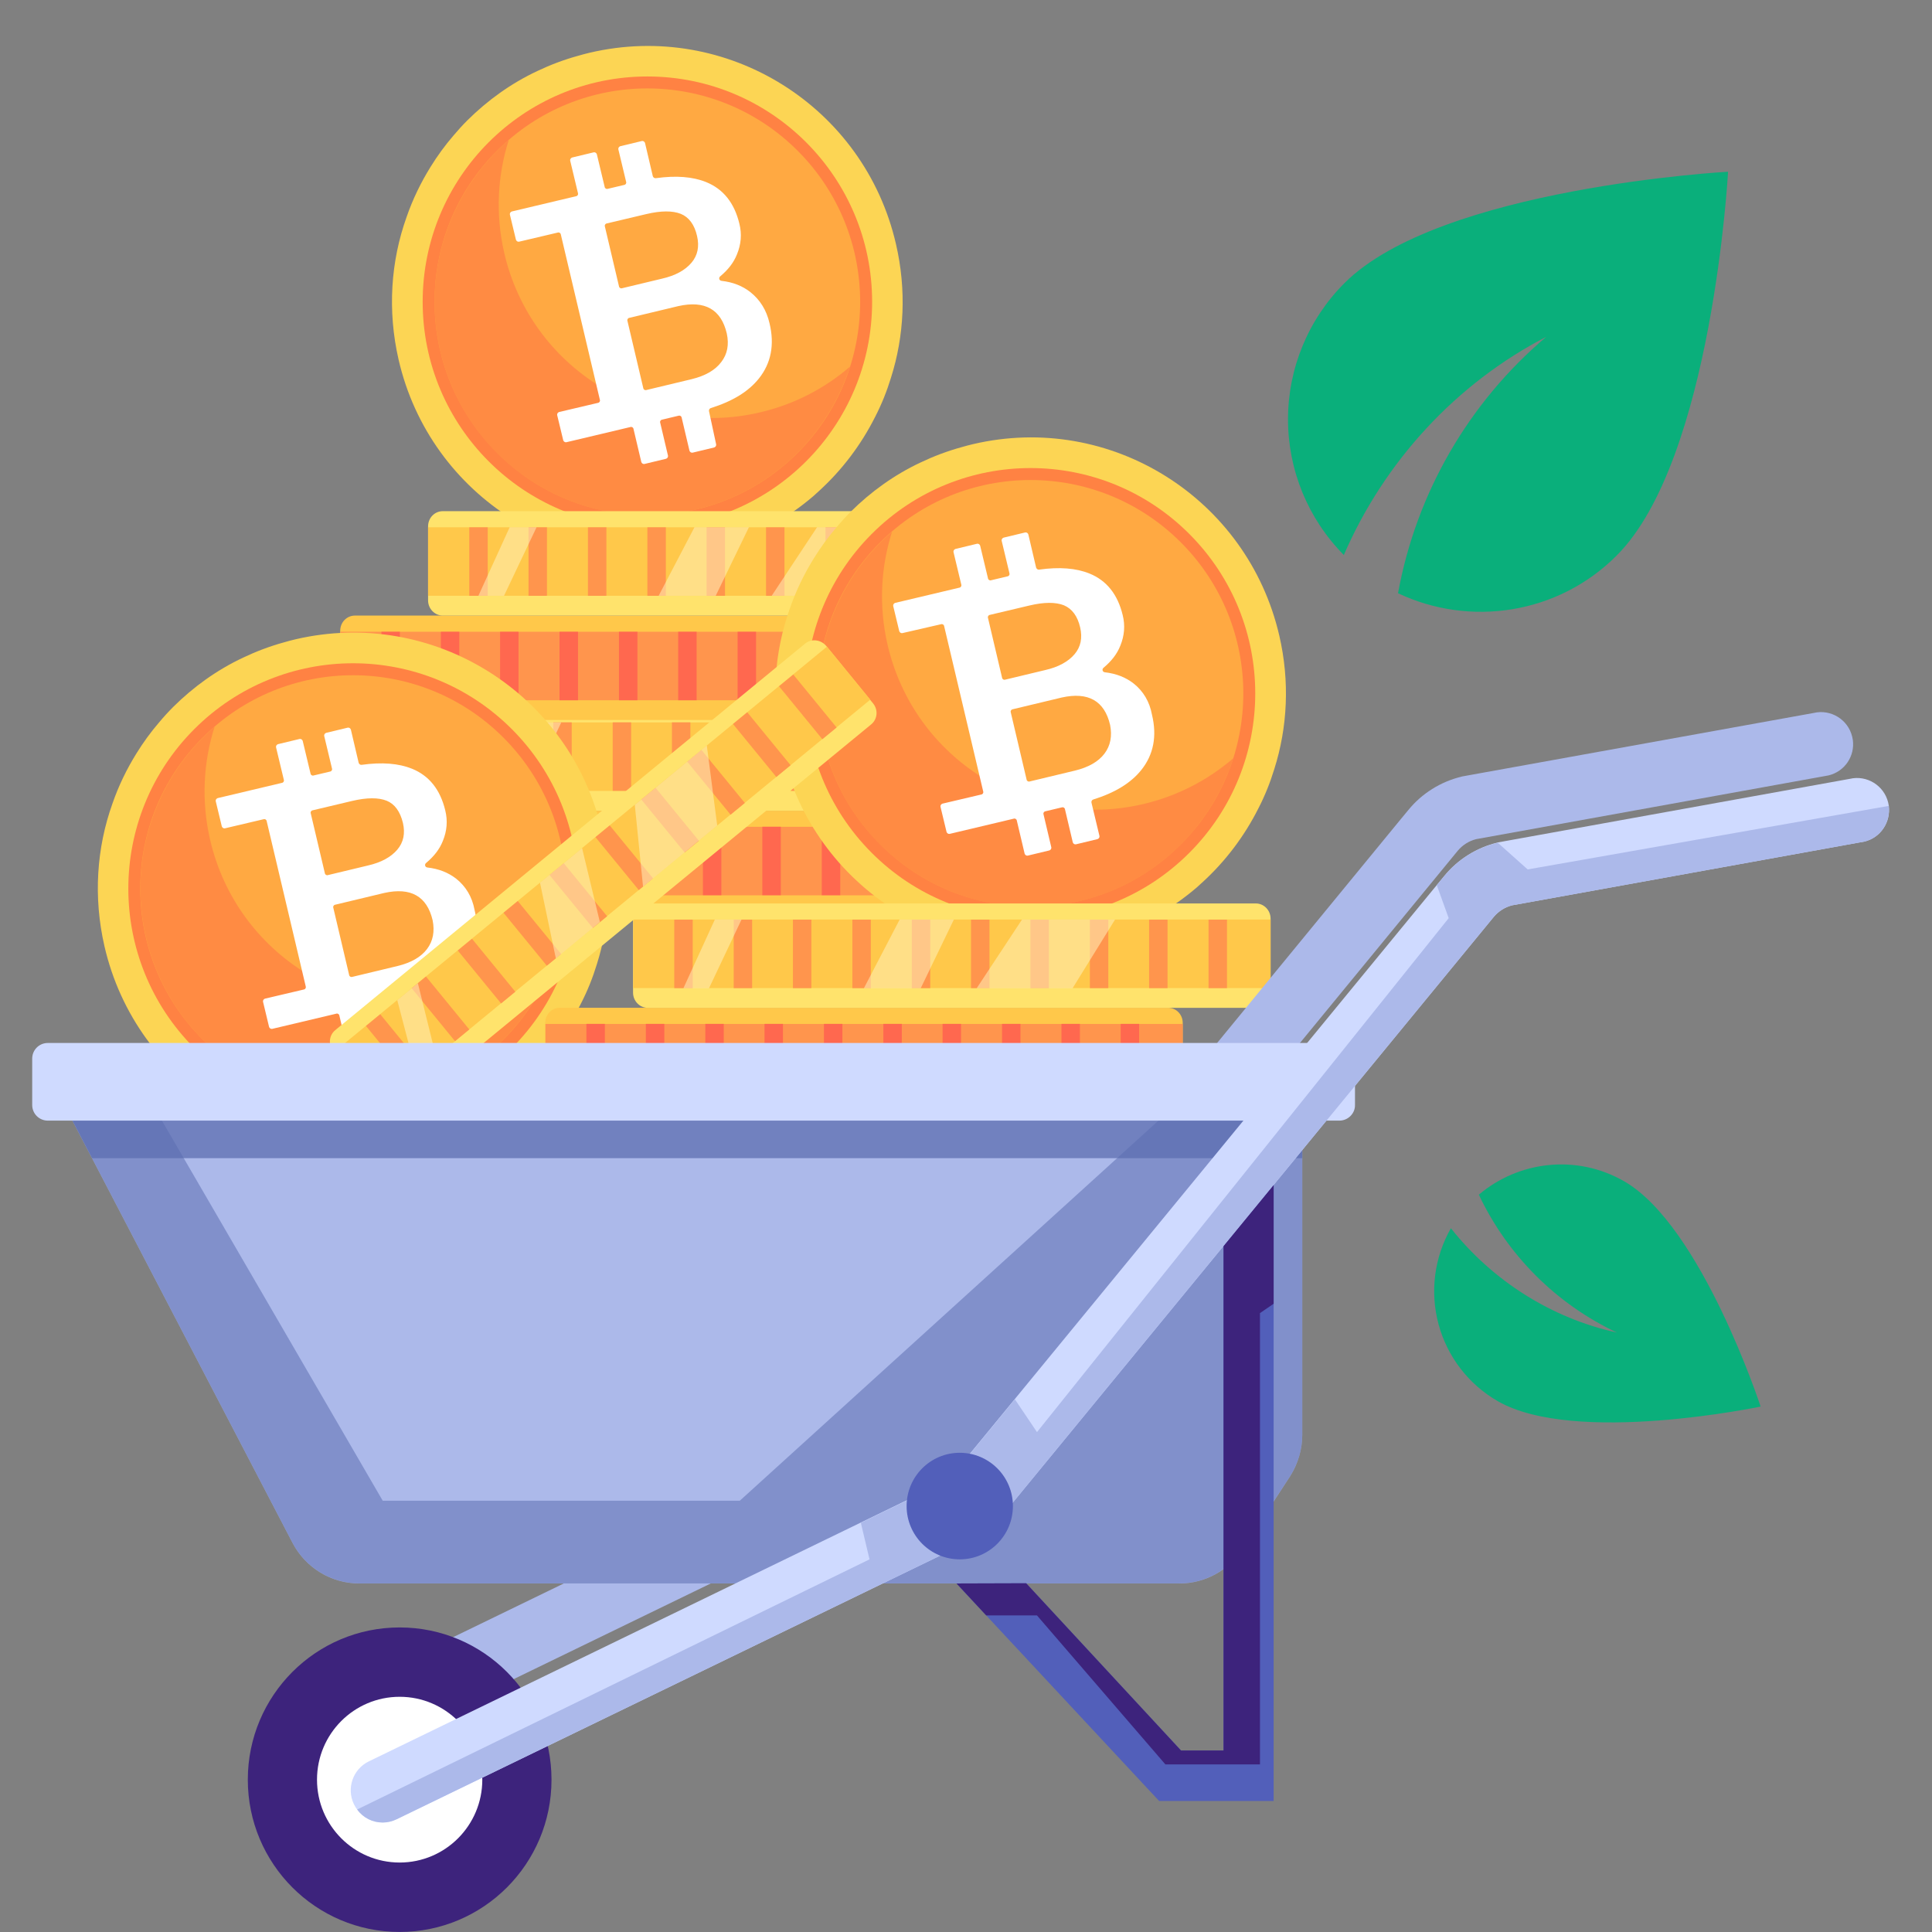 <svg width="180" height="180" viewBox="0 0 180 180" fill="none" xmlns="http://www.w3.org/2000/svg">
<rect x="0" y="0" width="180" height="180" fill="#808080" stroke="none"/>
<g id="Frame 136">
<g id="Group">
<g id="Group_2">
<path id="Vector" d="M83.477 22.745C84.467 27.02 84.245 31.296 83.012 35.187C82.628 36.443 82.143 37.659 81.537 38.834C80.223 41.449 78.445 43.799 76.282 45.765C75.939 46.089 75.595 46.393 75.231 46.677C74.1 47.589 72.887 48.399 71.594 49.088C70.179 49.858 68.663 50.507 67.066 50.973C66.602 51.115 66.137 51.236 65.672 51.358C52.879 54.337 40.086 46.332 37.135 33.505C36.084 28.925 36.408 24.325 37.883 20.212C38.449 18.57 39.217 16.989 40.126 15.53C40.753 14.517 41.46 13.545 42.228 12.653C42.653 12.146 43.077 11.68 43.542 11.214C45.421 9.35 47.604 7.769 50.07 6.614C51.262 6.047 52.535 5.56 53.869 5.196C54.233 5.094 54.577 4.993 54.94 4.912C67.733 1.913 80.526 9.897 83.477 22.745Z" fill="#FCD554"/>
<path id="Vector_2" d="M60.316 49.113C71.88 49.113 81.254 39.713 81.254 28.119C81.254 16.524 71.88 7.125 60.316 7.125C48.753 7.125 39.379 16.524 39.379 28.119C39.379 39.713 48.753 49.113 60.316 49.113Z" fill="#FF8243"/>
<path id="Vector_3" d="M74.331 42.174C82.074 34.411 82.074 21.824 74.331 14.06C66.588 6.297 54.035 6.297 46.293 14.06C38.55 21.824 38.55 34.411 46.293 42.174C54.035 49.937 66.588 49.937 74.331 42.174Z" fill="#FFA942"/>
<g id="Group_3" opacity="0.75">
<path id="Vector_4" d="M79.193 34.154C77.131 40.599 71.836 45.847 64.783 47.488C54.112 49.961 43.461 43.314 40.996 32.614C39.278 25.157 41.986 17.7 47.402 13.039C46.352 16.342 46.149 19.949 46.978 23.556C49.444 34.256 60.094 40.903 70.765 38.43C73.999 37.68 76.849 36.181 79.193 34.154Z" fill="#FF8243"/>
</g>
<path id="Vector_5" d="M69.916 27.22C69.168 26.632 68.279 26.288 67.228 26.166C67.006 26.146 66.925 25.883 67.107 25.741C67.834 25.133 68.36 24.464 68.663 23.694C69.047 22.762 69.128 21.809 68.885 20.837C68.421 18.911 67.39 17.614 65.793 16.966C64.54 16.459 62.984 16.338 61.105 16.601C60.983 16.622 60.862 16.54 60.822 16.419L60.094 13.318C60.053 13.197 59.932 13.116 59.811 13.136L57.79 13.622C57.669 13.663 57.588 13.784 57.608 13.906L58.336 16.946C58.376 17.067 58.295 17.209 58.154 17.229L56.618 17.594C56.497 17.635 56.355 17.554 56.335 17.412L55.607 14.372C55.567 14.251 55.446 14.169 55.324 14.19L53.303 14.676C53.182 14.717 53.101 14.838 53.121 14.96L53.849 18C53.889 18.121 53.809 18.263 53.667 18.283L47.685 19.702C47.564 19.742 47.483 19.864 47.503 19.985L48.069 22.336C48.109 22.458 48.231 22.539 48.352 22.519L51.969 21.667C52.091 21.627 52.232 21.708 52.252 21.85L55.89 37.251C55.931 37.373 55.85 37.515 55.708 37.535L52.091 38.386C51.969 38.426 51.889 38.548 51.909 38.67L52.475 41.02C52.515 41.142 52.636 41.223 52.758 41.203L58.74 39.784C58.861 39.744 59.003 39.825 59.023 39.967L59.75 43.047C59.791 43.169 59.912 43.249 60.033 43.229L62.054 42.743C62.176 42.702 62.256 42.581 62.236 42.459L61.509 39.379C61.468 39.257 61.549 39.115 61.691 39.095L63.227 38.73C63.348 38.69 63.489 38.771 63.51 38.913L64.237 41.993C64.277 42.115 64.399 42.196 64.52 42.175L66.541 41.689C66.662 41.649 66.743 41.527 66.723 41.405L66.056 38.305C66.036 38.183 66.096 38.062 66.218 38.021C68.239 37.393 69.734 36.481 70.704 35.265C71.836 33.847 72.18 32.124 71.695 30.118C71.412 28.882 70.805 27.929 69.916 27.22ZM64.944 21.992C65.167 22.964 65.005 23.795 64.419 24.484C63.833 25.173 62.923 25.68 61.67 25.964L57.952 26.855C57.83 26.896 57.689 26.815 57.669 26.673L56.355 21.1C56.315 20.978 56.395 20.837 56.537 20.816L60.215 19.945C61.59 19.621 62.661 19.621 63.429 19.925C64.176 20.229 64.702 20.918 64.944 21.992ZM67.188 33.745C66.622 34.495 65.692 35.022 64.439 35.326L60.215 36.339C60.094 36.38 59.953 36.299 59.932 36.157L58.457 29.895C58.416 29.773 58.497 29.631 58.639 29.611L63.206 28.517C65.672 27.97 67.188 28.821 67.713 31.07C67.936 32.104 67.774 32.995 67.188 33.745Z" fill="white"/>
</g>
<g id="Group_4">
<path id="Vector_6" d="M93.399 76.95V83.84C93.399 84.63 92.793 85.258 92.025 85.258H35.376C34.629 85.258 34.002 84.63 34.002 83.84V76.95C34.002 76.159 34.608 75.531 35.376 75.531H92.025C92.773 75.531 93.399 76.159 93.399 76.95Z" fill="#FFC84A"/>
<g id="Group_5" opacity="0.8">
<path id="Vector_7" d="M93.379 77.031H34.002V83.415H93.379V77.031Z" fill="#FF884D"/>
</g>
<g id="Group_6" opacity="0.8">
<g id="Group_7">
<path id="Vector_8" d="M39.56 77.023H37.842V83.407H39.56V77.023Z" fill="#FF5C50"/>
</g>
<g id="Group_8">
<path id="Vector_9" d="M45.077 77.023H43.359V83.407H45.077V77.023Z" fill="#FF5C50"/>
</g>
<g id="Group_9">
<path id="Vector_10" d="M50.616 77.023H48.898V83.407H50.616V77.023Z" fill="#FF5C50"/>
</g>
<g id="Group_10">
<path id="Vector_11" d="M56.153 77.023H54.435V83.407H56.153V77.023Z" fill="#FF5C50"/>
</g>
<g id="Group_11">
<path id="Vector_12" d="M61.671 77.023H59.953V83.407H61.671V77.023Z" fill="#FF5C50"/>
</g>
<g id="Group_12">
<path id="Vector_13" d="M67.208 77.023H65.49V83.407H67.208V77.023Z" fill="#FF5C50"/>
</g>
<g id="Group_13">
<path id="Vector_14" d="M72.743 77.023H71.025V83.407H72.743V77.023Z" fill="#FF5C50"/>
</g>
<g id="Group_14">
<path id="Vector_15" d="M78.282 77.023H76.564V83.407H78.282V77.023Z" fill="#FF5C50"/>
</g>
<g id="Group_15">
<path id="Vector_16" d="M83.8 77.023H82.082V83.407H83.8V77.023Z" fill="#FF5C50"/>
</g>
<g id="Group_16">
<path id="Vector_17" d="M89.337 77.023H87.619V83.407H89.337V77.023Z" fill="#FF5C50"/>
</g>
</g>
</g>
<g id="Group_17">
<path id="Vector_18" d="M101.565 67.223V74.113C101.565 74.904 100.958 75.532 100.19 75.532H43.562C42.814 75.532 42.188 74.904 42.188 74.113V67.223C42.188 66.433 42.794 65.805 43.562 65.805H100.211C100.958 65.805 101.565 66.433 101.565 67.223Z" fill="#FFE36C"/>
<path id="Vector_19" d="M101.565 67.305H42.188V73.688H101.565V67.305Z" fill="#FFC84A"/>
<g id="Group_18" opacity="0.8">
<g id="Group_19">
<path id="Vector_20" d="M47.726 67.297H46.008V73.68H47.726V67.297Z" fill="#FF884D"/>
</g>
<g id="Group_20">
<path id="Vector_21" d="M53.265 67.297H51.547V73.68H53.265V67.297Z" fill="#FF884D"/>
</g>
<g id="Group_21">
<path id="Vector_22" d="M58.802 67.297H57.084V73.68H58.802V67.297Z" fill="#FF884D"/>
</g>
<g id="Group_22">
<path id="Vector_23" d="M64.319 67.297H62.602V73.68H64.319V67.297Z" fill="#FF884D"/>
</g>
<g id="Group_23">
<path id="Vector_24" d="M69.856 67.297H68.139V73.68H69.856V67.297Z" fill="#FF884D"/>
</g>
<g id="Group_24">
<path id="Vector_25" d="M75.392 67.297H73.674V73.68H75.392V67.297Z" fill="#FF884D"/>
</g>
<g id="Group_25">
<path id="Vector_26" d="M80.931 67.297H79.213V73.68H80.931V67.297Z" fill="#FF884D"/>
</g>
<g id="Group_26">
<path id="Vector_27" d="M86.448 67.297H84.731V73.68H86.448V67.297Z" fill="#FF884D"/>
</g>
<g id="Group_27">
<path id="Vector_28" d="M91.985 67.297H90.268V73.68H91.985V67.297Z" fill="#FF884D"/>
</g>
<g id="Group_28">
<path id="Vector_29" d="M97.522 67.297H95.805V73.68H97.522V67.297Z" fill="#FF884D"/>
</g>
</g>
<g id="Group_29" opacity="0.54">
<path id="Vector_30" d="M72.059 67.305L68.987 73.688H63.672L67.007 67.305H72.059Z" fill="#FFF2BB"/>
<path id="Vector_31" d="M52.293 67.305L49.262 73.688H46.877L49.787 67.305H52.293Z" fill="#FFF2BB"/>
<path id="Vector_32" d="M87.096 67.305L83.135 73.688H74.182L78.406 67.305H87.096Z" fill="#FFF2BB"/>
</g>
</g>
<g id="Group_30">
<path id="Vector_33" d="M91.095 58.77V65.66C91.095 66.451 90.488 67.079 89.72 67.079H33.072C32.324 67.079 31.697 66.451 31.697 65.66V58.77C31.697 57.98 32.304 57.352 33.072 57.352H89.72C90.488 57.352 91.095 57.98 91.095 58.77Z" fill="#FFC84A"/>
<g id="Group_31" opacity="0.8">
<path id="Vector_34" d="M91.096 58.859H31.719V65.243H91.096V58.859Z" fill="#FF884D"/>
</g>
<g id="Group_32" opacity="0.8">
<g id="Group_33">
<path id="Vector_35" d="M37.255 58.859H35.537V65.243H37.255V58.859Z" fill="#FF5C50"/>
</g>
<g id="Group_34">
<path id="Vector_36" d="M42.792 58.859H41.074V65.243H42.792V58.859Z" fill="#FF5C50"/>
</g>
<g id="Group_35">
<path id="Vector_37" d="M48.31 58.859H46.592V65.243H48.31V58.859Z" fill="#FF5C50"/>
</g>
<g id="Group_36">
<path id="Vector_38" d="M53.849 58.859H52.131V65.243H53.849V58.859Z" fill="#FF5C50"/>
</g>
<g id="Group_37">
<path id="Vector_39" d="M59.386 58.859H57.668V65.243H59.386V58.859Z" fill="#FF5C50"/>
</g>
<g id="Group_38">
<path id="Vector_40" d="M64.903 58.859H63.185V65.243H64.903V58.859Z" fill="#FF5C50"/>
</g>
<g id="Group_39">
<path id="Vector_41" d="M70.439 58.859H68.721V65.243H70.439V58.859Z" fill="#FF5C50"/>
</g>
<g id="Group_40">
<path id="Vector_42" d="M75.978 58.859H74.26V65.243H75.978V58.859Z" fill="#FF5C50"/>
</g>
<g id="Group_41">
<path id="Vector_43" d="M81.515 58.859H79.797V65.243H81.515V58.859Z" fill="#FF5C50"/>
</g>
<g id="Group_42">
<path id="Vector_44" d="M87.032 58.859H85.314V65.243H87.032V58.859Z" fill="#FF5C50"/>
</g>
</g>
</g>
<g id="Group_43">
<path id="Vector_45" d="M99.28 49.044V55.934C99.28 56.724 98.674 57.352 97.906 57.352H41.257C40.509 57.352 39.883 56.724 39.883 55.934V49.044C39.883 48.253 40.489 47.625 41.257 47.625H97.906C98.654 47.625 99.28 48.253 99.28 49.044Z" fill="#FFE36C"/>
<path id="Vector_46" d="M99.26 49.125H39.883V55.508H99.26V49.125Z" fill="#FFC84A"/>
<g id="Group_44" opacity="0.8">
<g id="Group_45">
<path id="Vector_47" d="M45.441 49.125H43.723V55.508H45.441V49.125Z" fill="#FF884D"/>
</g>
<g id="Group_46">
<path id="Vector_48" d="M50.958 49.125H49.24V55.508H50.958V49.125Z" fill="#FF884D"/>
</g>
<g id="Group_47">
<path id="Vector_49" d="M56.495 49.125H54.777V55.508H56.495V49.125Z" fill="#FF884D"/>
</g>
<g id="Group_48">
<path id="Vector_50" d="M62.034 49.125H60.316V55.508H62.034V49.125Z" fill="#FF884D"/>
</g>
<g id="Group_49">
<path id="Vector_51" d="M67.55 49.125H65.832V55.508H67.55V49.125Z" fill="#FF884D"/>
</g>
<g id="Group_50">
<path id="Vector_52" d="M73.089 49.125H71.371V55.508H73.089V49.125Z" fill="#FF884D"/>
</g>
<g id="Group_51">
<path id="Vector_53" d="M78.624 49.125H76.906V55.508H78.624V49.125Z" fill="#FF884D"/>
</g>
<g id="Group_52">
<path id="Vector_54" d="M84.163 49.125H82.445V55.508H84.163V49.125Z" fill="#FF884D"/>
</g>
<g id="Group_53">
<path id="Vector_55" d="M89.681 49.125H87.963V55.508H89.681V49.125Z" fill="#FF884D"/>
</g>
<g id="Group_54">
<path id="Vector_56" d="M95.218 49.125H93.5V55.508H95.218V49.125Z" fill="#FF884D"/>
</g>
</g>
<g id="Group_55" opacity="0.54">
<path id="Vector_57" d="M69.773 49.125L66.68 55.508H61.365L64.7 49.125H69.773Z" fill="#FFF2BB"/>
<path id="Vector_58" d="M49.989 49.125L46.957 55.508H44.572L47.483 49.125H49.989Z" fill="#FFF2BB"/>
<path id="Vector_59" d="M84.79 49.125L80.829 55.508H71.897L76.12 49.125H84.79Z" fill="#FFF2BB"/>
</g>
</g>
<g id="Group_56">
<path id="Vector_60" d="M56.073 77.393C57.063 81.669 56.841 85.945 55.608 89.836C55.224 91.092 54.739 92.308 54.133 93.483C52.819 96.097 51.04 98.448 48.878 100.414C48.534 100.738 48.191 101.042 47.827 101.326C46.695 102.237 45.483 103.048 44.189 103.737C42.775 104.507 41.259 105.156 39.662 105.622C39.197 105.763 38.732 105.885 38.268 106.007C25.475 108.985 12.682 100.981 9.731 88.154C8.68 83.574 9.003 78.974 10.479 74.86C11.045 73.219 11.813 71.638 12.722 70.179C13.349 69.166 14.056 68.193 14.824 67.302C15.248 66.795 15.673 66.329 16.138 65.863C18.017 63.999 20.2 62.418 22.666 61.263C23.858 60.696 25.131 60.209 26.465 59.844C26.829 59.743 27.172 59.642 27.536 59.561C40.329 56.582 53.102 64.566 56.073 77.393Z" fill="#FCD554"/>
<path id="Vector_61" d="M47.699 97.634C55.876 89.435 55.876 76.143 47.699 67.944C39.522 59.745 26.265 59.745 18.088 67.944C9.912 76.143 9.912 89.435 18.088 97.634C26.265 105.833 39.522 105.833 47.699 97.634Z" fill="#FF8243"/>
<path id="Vector_62" d="M46.913 96.846C54.656 89.082 54.656 76.496 46.913 68.732C39.17 60.969 26.617 60.969 18.875 68.732C11.132 76.496 11.132 89.082 18.875 96.846C26.617 104.609 39.17 104.609 46.913 96.846Z" fill="#FFA942"/>
<g id="Group_57" opacity="0.75">
<path id="Vector_63" d="M51.787 88.819C49.725 95.263 44.43 100.511 37.377 102.152C26.706 104.625 16.055 97.978 13.59 87.278C11.872 79.821 14.58 72.364 19.996 67.703C18.945 71.006 18.743 74.613 19.572 78.22C22.037 88.92 32.688 95.567 43.359 93.094C46.572 92.344 49.442 90.845 51.787 88.819Z" fill="#FF8243"/>
</g>
<path id="Vector_64" d="M42.512 81.876C41.764 81.289 40.875 80.944 39.824 80.823C39.602 80.802 39.521 80.539 39.703 80.397C40.43 79.789 40.956 79.12 41.259 78.35C41.643 77.418 41.724 76.466 41.481 75.493C41.016 73.568 39.986 72.271 38.389 71.622C37.136 71.116 35.58 70.994 33.7 71.257C33.579 71.278 33.458 71.197 33.417 71.075L32.69 67.975C32.649 67.853 32.528 67.772 32.407 67.792L30.386 68.278C30.265 68.319 30.184 68.441 30.204 68.562L30.931 71.602C30.972 71.724 30.891 71.865 30.75 71.886L29.213 72.25C29.092 72.291 28.951 72.21 28.931 72.068L28.203 69.028C28.163 68.907 28.041 68.826 27.92 68.846L25.899 69.332C25.778 69.373 25.697 69.494 25.717 69.616L26.445 72.656C26.485 72.777 26.404 72.919 26.263 72.939L20.281 74.358C20.159 74.398 20.079 74.52 20.099 74.642L20.665 76.992C20.705 77.114 20.826 77.195 20.948 77.175L24.565 76.324C24.686 76.283 24.828 76.364 24.848 76.506L28.486 91.907C28.526 92.029 28.446 92.171 28.304 92.191L24.686 93.042C24.565 93.083 24.484 93.204 24.505 93.326L25.07 95.677C25.111 95.798 25.232 95.879 25.353 95.859L31.336 94.441C31.457 94.4 31.598 94.481 31.619 94.623L32.346 97.703C32.386 97.825 32.508 97.906 32.629 97.885L34.65 97.399C34.771 97.359 34.852 97.237 34.832 97.115L34.104 94.035C34.064 93.914 34.145 93.772 34.286 93.751L35.822 93.387C35.944 93.346 36.085 93.427 36.105 93.569L36.833 96.649C36.873 96.771 36.994 96.852 37.116 96.832L39.137 96.345C39.258 96.305 39.339 96.183 39.319 96.062L38.571 92.941C38.551 92.819 38.611 92.698 38.733 92.657C40.754 92.029 42.249 91.117 43.219 89.901C44.351 88.483 44.694 86.76 44.209 84.754C43.987 83.558 43.401 82.585 42.512 81.876ZM37.54 76.668C37.762 77.641 37.601 78.472 37.015 79.161C36.428 79.85 35.519 80.356 34.266 80.64L30.547 81.532C30.426 81.572 30.285 81.491 30.265 81.349L28.951 75.776C28.91 75.655 28.991 75.513 29.133 75.493L32.811 74.621C34.185 74.297 35.256 74.297 36.024 74.601C36.772 74.905 37.277 75.594 37.54 76.668ZM39.783 88.422C39.218 89.172 38.288 89.698 37.035 90.002L32.811 91.016C32.69 91.056 32.548 90.975 32.528 90.833L31.053 84.572C31.012 84.45 31.093 84.308 31.235 84.288L35.802 83.194C38.268 82.646 39.783 83.497 40.309 85.747C40.511 86.78 40.349 87.672 39.783 88.422Z" fill="white"/>
</g>
<g id="Group_58">
<path id="Vector_65" d="M119.188 59.212C120.178 63.488 119.956 67.764 118.723 71.654C118.339 72.911 117.854 74.127 117.248 75.302C115.934 77.916 114.156 80.267 111.993 82.233C111.65 82.557 111.306 82.861 110.942 83.144C109.81 84.056 108.598 84.867 107.304 85.556C105.89 86.326 104.374 86.974 102.777 87.44C102.313 87.582 101.848 87.704 101.383 87.825C88.59 90.804 75.797 82.8 72.846 69.973C71.795 65.393 72.119 60.793 73.594 56.679C74.16 55.038 74.928 53.457 75.837 51.998C76.464 50.985 77.171 50.012 77.939 49.121C78.364 48.614 78.788 48.148 79.253 47.682C81.132 45.818 83.315 44.237 85.781 43.082C86.973 42.514 88.246 42.028 89.58 41.663C89.944 41.562 90.287 41.461 90.651 41.38C103.444 38.381 116.217 46.385 119.188 59.212Z" fill="#FCD554"/>
<path id="Vector_66" d="M110.816 79.447C118.993 71.248 118.993 57.955 110.816 49.757C102.639 41.558 89.382 41.558 81.206 49.757C73.029 57.955 73.029 71.248 81.206 79.447C89.382 87.645 102.639 87.645 110.816 79.447Z" fill="#FF8243"/>
<path id="Vector_67" d="M110.03 78.658C117.773 70.895 117.773 58.308 110.03 50.545C102.288 42.781 89.734 42.781 81.992 50.545C74.249 58.308 74.249 70.895 81.992 78.658C89.734 86.422 102.288 86.422 110.03 78.658Z" fill="#FFA942"/>
<g id="Group_59" opacity="0.75">
<path id="Vector_68" d="M114.904 70.647C112.842 77.091 107.547 82.339 100.494 83.981C89.823 86.453 79.172 79.806 76.707 69.107C74.989 61.649 77.697 54.192 83.113 49.531C82.062 52.834 81.86 56.441 82.689 60.048C85.154 70.748 95.805 77.395 106.476 74.922C109.69 74.173 112.539 72.673 114.904 70.647Z" fill="#FF8243"/>
</g>
<path id="Vector_69" d="M105.629 63.689C104.881 63.101 103.992 62.757 102.941 62.635C102.719 62.615 102.638 62.351 102.82 62.209C103.547 61.602 104.073 60.933 104.376 60.163C104.76 59.23 104.841 58.278 104.598 57.305C104.133 55.38 103.103 54.083 101.506 53.435C100.253 52.928 98.697 52.806 96.817 53.07C96.696 53.09 96.575 53.009 96.534 52.888L95.807 49.787C95.766 49.666 95.645 49.584 95.524 49.605L93.503 50.091C93.382 50.132 93.301 50.253 93.321 50.375L94.049 53.414C94.089 53.536 94.008 53.678 93.867 53.698L92.331 54.063C92.21 54.103 92.068 54.022 92.048 53.881L91.32 50.841C91.28 50.719 91.159 50.638 91.037 50.658L89.016 51.145C88.895 51.185 88.814 51.307 88.834 51.428L89.562 54.468C89.602 54.59 89.522 54.732 89.38 54.752L83.398 56.17C83.277 56.211 83.196 56.333 83.216 56.454L83.782 58.805C83.822 58.926 83.944 59.008 84.065 58.987L87.682 58.156C87.804 58.116 87.945 58.197 87.965 58.339L91.603 73.74C91.644 73.862 91.563 74.004 91.421 74.024L87.804 74.875C87.682 74.915 87.602 75.037 87.622 75.159L88.188 77.509C88.228 77.631 88.349 77.712 88.471 77.692L94.453 76.273C94.574 76.233 94.716 76.314 94.736 76.456L95.463 79.536C95.504 79.657 95.625 79.739 95.746 79.718L97.767 79.232C97.888 79.191 97.969 79.07 97.949 78.948L97.222 75.868C97.181 75.746 97.262 75.605 97.403 75.584L98.939 75.219C99.061 75.179 99.202 75.26 99.222 75.402L99.95 78.482C99.99 78.604 100.112 78.685 100.233 78.665L102.254 78.178C102.375 78.138 102.456 78.016 102.436 77.894L101.688 74.774C101.668 74.652 101.728 74.531 101.85 74.49C103.871 73.862 105.366 72.95 106.336 71.734C107.468 70.315 107.812 68.593 107.327 66.587C107.104 65.371 106.518 64.398 105.629 63.689ZM100.637 58.46C100.859 59.433 100.698 60.264 100.112 60.953C99.525 61.642 98.616 62.149 97.363 62.432L93.644 63.324C93.523 63.364 93.382 63.283 93.361 63.142L92.048 57.569C92.007 57.447 92.088 57.305 92.23 57.285L95.908 56.414C97.282 56.089 98.353 56.089 99.121 56.393C99.889 56.718 100.395 57.407 100.637 58.46ZM102.901 70.214C102.335 70.964 101.405 71.491 100.152 71.795L95.928 72.808C95.807 72.849 95.665 72.767 95.645 72.626L94.17 66.364C94.129 66.242 94.21 66.1 94.352 66.08L98.919 64.986C101.385 64.439 102.901 65.29 103.426 67.539C103.628 68.573 103.466 69.464 102.901 70.214Z" fill="white"/>
</g>
<g id="Group_60">
<g id="Group_61">
<path id="Vector_70" d="M110.192 95.309V102.199C110.192 102.99 109.586 103.618 108.818 103.618H52.169C51.421 103.618 50.795 102.99 50.795 102.199V95.309C50.795 94.519 51.401 93.891 52.169 93.891H108.818C109.586 93.891 110.192 94.519 110.192 95.309Z" fill="#FFC84A"/>
<g id="Group_62" opacity="0.8">
<path id="Vector_71" d="M110.194 95.398H50.816V101.782H110.194V95.398Z" fill="#FF884D"/>
</g>
<g id="Group_63" opacity="0.8">
<g id="Group_64">
<path id="Vector_72" d="M56.353 95.391H54.635V101.774H56.353V95.391Z" fill="#FF5C50"/>
</g>
<g id="Group_65">
<path id="Vector_73" d="M61.892 95.391H60.174V101.774H61.892V95.391Z" fill="#FF5C50"/>
</g>
<g id="Group_66">
<path id="Vector_74" d="M67.429 95.391H65.711V101.774H67.429V95.391Z" fill="#FF5C50"/>
</g>
<g id="Group_67">
<path id="Vector_75" d="M72.946 95.391H71.228V101.774H72.946V95.391Z" fill="#FF5C50"/>
</g>
<g id="Group_68">
<path id="Vector_76" d="M78.484 95.391H76.766V101.774H78.484V95.391Z" fill="#FF5C50"/>
</g>
<g id="Group_69">
<path id="Vector_77" d="M84.019 95.391H82.301V101.774H84.019V95.391Z" fill="#FF5C50"/>
</g>
<g id="Group_70">
<path id="Vector_78" d="M89.536 95.391H87.818V101.774H89.536V95.391Z" fill="#FF5C50"/>
</g>
<g id="Group_71">
<path id="Vector_79" d="M95.075 95.391H93.357V101.774H95.075V95.391Z" fill="#FF5C50"/>
</g>
<g id="Group_72">
<path id="Vector_80" d="M100.612 95.391H98.894V101.774H100.612V95.391Z" fill="#FF5C50"/>
</g>
<g id="Group_73">
<path id="Vector_81" d="M106.13 95.391H104.412V101.774H106.13V95.391Z" fill="#FF5C50"/>
</g>
</g>
</g>
<g id="Group_74">
<path id="Vector_82" d="M118.378 85.59V92.481C118.378 93.271 117.772 93.899 117.004 93.899H60.355C59.607 93.899 58.98 93.271 58.98 92.481V85.59C58.98 84.8 59.587 84.172 60.355 84.172H117.004C117.751 84.172 118.378 84.8 118.378 85.59Z" fill="#FFE36C"/>
<path id="Vector_83" d="M118.377 85.672H59V92.055H118.377V85.672Z" fill="#FFC84A"/>
<g id="Group_75" opacity="0.8">
<g id="Group_76">
<path id="Vector_84" d="M64.538 85.68H62.82V92.063H64.538V85.68Z" fill="#FF884D"/>
</g>
<g id="Group_77">
<path id="Vector_85" d="M70.075 85.68H68.357V92.063H70.075V85.68Z" fill="#FF884D"/>
</g>
<g id="Group_78">
<path id="Vector_86" d="M75.593 85.68H73.875V92.063H75.593V85.68Z" fill="#FF884D"/>
</g>
<g id="Group_79">
<path id="Vector_87" d="M81.132 85.68H79.414V92.063H81.132V85.68Z" fill="#FF884D"/>
</g>
<g id="Group_80">
<path id="Vector_88" d="M86.669 85.68H84.951V92.063H86.669V85.68Z" fill="#FF884D"/>
</g>
<g id="Group_81">
<path id="Vector_89" d="M92.187 85.68H90.469V92.063H92.187V85.68Z" fill="#FF884D"/>
</g>
<g id="Group_82">
<path id="Vector_90" d="M97.722 85.68H96.004V92.063H97.722V85.68Z" fill="#FF884D"/>
</g>
<g id="Group_83">
<path id="Vector_91" d="M103.259 85.68H101.541V92.063H103.259V85.68Z" fill="#FF884D"/>
</g>
<g id="Group_84">
<path id="Vector_92" d="M108.776 85.68H107.059V92.063H108.776V85.68Z" fill="#FF884D"/>
</g>
<g id="Group_85">
<path id="Vector_93" d="M114.316 85.68H112.598V92.063H114.316V85.68Z" fill="#FF884D"/>
</g>
</g>
<g id="Group_86" opacity="0.54">
<path id="Vector_94" d="M88.871 85.672L85.779 92.076H80.484L83.819 85.672H88.871Z" fill="#FFF2BB"/>
<path id="Vector_95" d="M69.086 85.672L66.055 92.076H63.67L66.6 85.672H69.086Z" fill="#FFF2BB"/>
<path id="Vector_96" d="M103.888 85.672L99.927 92.076H90.994L95.218 85.672H103.888Z" fill="#FFF2BB"/>
</g>
</g>
<g id="Group_87">
<path id="Vector_97" d="M76.987 60.191L81.332 65.52C81.838 66.128 81.757 67 81.171 67.486L37.375 103.496C36.789 103.982 35.92 103.881 35.415 103.273L31.07 97.943C30.564 97.335 30.645 96.464 31.232 95.978L75.027 59.948C75.613 59.482 76.482 59.583 76.987 60.191Z" fill="#FFE36C"/>
<path id="Vector_98" d="M77.044 60.249L31.133 98.008L35.17 102.943L81.081 65.185L77.044 60.249Z" fill="#FFC84A"/>
<g id="Group_88" opacity="0.8">
<g id="Group_89">
<path id="Vector_99" d="M35.424 94.493L34.096 95.586L38.133 100.522L39.462 99.429L35.424 94.493Z" fill="#FF884D"/>
</g>
<g id="Group_90">
<path id="Vector_100" d="M39.686 90.978L38.357 92.07L42.395 97.006L43.723 95.913L39.686 90.978Z" fill="#FF884D"/>
</g>
<g id="Group_91">
<path id="Vector_101" d="M43.975 87.462L42.647 88.555L46.684 93.49L48.012 92.398L43.975 87.462Z" fill="#FF884D"/>
</g>
<g id="Group_92">
<path id="Vector_102" d="M48.238 83.947L46.91 85.039L50.948 89.975L52.276 88.882L48.238 83.947Z" fill="#FF884D"/>
</g>
<g id="Group_93">
<path id="Vector_103" d="M52.528 80.431L51.199 81.523L55.237 86.459L56.565 85.367L52.528 80.431Z" fill="#FF884D"/>
</g>
<g id="Group_94">
<path id="Vector_104" d="M56.807 76.9L55.478 77.992L59.516 82.928L60.844 81.835L56.807 76.9Z" fill="#FF884D"/>
</g>
<g id="Group_95">
<path id="Vector_105" d="M61.08 73.4L59.752 74.492L63.789 79.428L65.118 78.335L61.08 73.4Z" fill="#FF884D"/>
</g>
<g id="Group_96">
<path id="Vector_106" d="M65.358 69.876L64.029 70.969L68.067 75.904L69.395 74.812L65.358 69.876Z" fill="#FF884D"/>
</g>
<g id="Group_97">
<path id="Vector_107" d="M69.619 66.361L68.291 67.453L72.329 72.389L73.657 71.296L69.619 66.361Z" fill="#FF884D"/>
</g>
<g id="Group_98">
<path id="Vector_108" d="M73.908 62.845L72.58 63.938L76.618 68.873L77.946 67.781L73.908 62.845Z" fill="#FF884D"/>
</g>
</g>
<g id="Group_99" opacity="0.54">
<path id="Vector_109" d="M54.231 79.016L55.889 85.906L51.786 89.29L50.31 82.238L54.231 79.016Z" fill="#FFF2BB"/>
<path id="Vector_110" d="M38.932 91.602L40.629 98.451L38.79 99.971L37.012 93.182L38.932 91.602Z" fill="#FFF2BB"/>
<path id="Vector_111" d="M65.852 69.453L66.822 76.911L59.911 82.605L59.143 74.985L65.852 69.453Z" fill="#FFF2BB"/>
</g>
</g>
</g>
<path id="Vector_112" d="M170.361 72.243L137.54 78.18C136.873 78.342 136.267 78.727 135.822 79.254L90.046 135.021C89.218 136.035 88.146 136.886 86.974 137.453L33.62 163.351C33.195 163.553 32.751 163.655 32.326 163.655C31.397 163.655 30.507 163.229 29.941 162.439C29.82 162.297 29.739 162.135 29.638 161.953C28.931 160.473 29.537 158.69 31.033 157.96L76.869 135.71L84.387 132.063C84.791 131.86 85.175 131.576 85.459 131.212L91.218 124.2L130.527 76.295L131.214 75.465C132.467 73.924 134.225 72.83 136.145 72.364L136.206 72.344L168.966 66.427C170.563 66.042 172.18 67.035 172.564 68.635C172.584 68.737 172.604 68.838 172.624 68.939C172.827 70.439 171.877 71.878 170.361 72.243Z" fill="#ACB9EA"/>
<path id="Vector_113" d="M37.235 179.996C45.048 179.996 51.382 173.645 51.382 165.81C51.382 157.976 45.048 151.625 37.235 151.625C29.422 151.625 23.088 157.976 23.088 165.81C23.088 173.645 29.422 179.996 37.235 179.996Z" fill="#3D237C"/>
<path id="Vector_114" d="M37.235 173.528C41.488 173.528 44.935 170.071 44.935 165.807C44.935 161.543 41.488 158.086 37.235 158.086C32.983 158.086 29.535 161.543 29.535 165.807C29.535 170.071 32.983 173.528 37.235 173.528Z" fill="white"/>
<path id="Vector_115" d="M121.329 104.406V133.688C121.329 135.046 120.924 136.383 120.197 137.538L115.771 144.327C114.477 146.313 112.254 147.528 109.89 147.528H33.475C30.868 147.528 28.463 146.069 27.251 143.739L8.577 107.912L6.354 103.656L14.68 103.717L108.03 104.325L121.329 104.406Z" fill="#ACB9EA"/>
<g id="Group_100" opacity="0.53">
<path id="Vector_116" d="M121.329 104.398V133.68C121.329 135.038 120.924 136.375 120.197 137.53L115.771 144.319C114.477 146.305 112.254 147.521 109.89 147.521H33.475C30.868 147.521 28.463 146.062 27.251 143.731L8.577 107.904L6.354 103.648L14.68 103.709L35.658 139.82H68.924L108.051 104.297L121.329 104.398Z" fill="#5A6CAF"/>
</g>
<g id="Group_101" opacity="0.73">
<path id="Vector_117" d="M121.329 104.398V107.904H8.577L6.354 103.648L121.329 104.398Z" fill="#5A6CAF"/>
</g>
<path id="Vector_118" d="M124.786 104.406H4.455C3.647 104.406 3 103.758 3 102.947V98.631C3 97.82 3.647 97.172 4.455 97.172H124.786C125.594 97.172 126.241 97.82 126.241 98.631V102.947C126.261 103.738 125.594 104.406 124.786 104.406Z" fill="#CFDAFF"/>
<path id="Vector_119" d="M173.715 78.403L140.894 84.341C140.227 84.503 139.621 84.888 139.176 85.415L93.38 141.182C92.552 142.195 91.48 143.046 90.308 143.614L36.954 169.491C36.529 169.694 36.085 169.795 35.66 169.795C34.73 169.795 33.841 169.37 33.275 168.579C33.154 168.438 33.073 168.276 32.972 168.093C32.265 166.614 32.871 164.831 34.367 164.101L80.203 141.851L87.721 138.203C88.126 138.001 88.51 137.717 88.793 137.352L94.552 130.341L133.881 82.436L134.568 81.605C135.821 80.065 137.58 78.971 139.499 78.505L139.56 78.484L172.321 72.567C173.917 72.182 175.534 73.175 175.918 74.776C175.938 74.877 175.958 74.979 175.979 75.08C176.161 76.6 175.211 78.039 173.715 78.403Z" fill="#CFDAFF"/>
<path id="Vector_120" d="M118.662 110.383V167.792H107.991L91.884 150.506L89.115 147.527L95.603 147.507L110.033 163.09H113.994V116.077L118.662 110.383Z" fill="#525FBA"/>
<path id="Vector_121" d="M118.662 110.383V121.467L117.389 122.339V164.387H108.578L96.613 150.506H91.884L89.115 147.527L95.603 147.507L110.033 163.09H113.994V116.077L118.662 110.383Z" fill="#3D237C"/>
<path id="Vector_122" d="M173.715 78.409L140.894 84.347C140.227 84.509 139.621 84.894 139.176 85.421L93.38 141.188C92.552 142.201 91.48 143.052 90.308 143.62L36.954 169.497C36.529 169.7 36.085 169.801 35.66 169.801C34.73 169.801 33.841 169.376 33.275 168.585L81.012 145.281L80.203 141.877L87.721 138.229C88.126 138.027 88.51 137.743 88.792 137.378L94.552 130.367L96.614 133.427L134.972 85.542L133.861 82.462L134.548 81.631C135.801 80.091 137.559 78.997 139.479 78.531L139.54 78.511L142.329 81.003L175.958 75.086C176.161 76.606 175.211 78.044 173.715 78.409Z" fill="#ACB9EA"/>
<path id="Vector_123" d="M89.418 145.281C92.153 145.281 94.37 143.058 94.37 140.316C94.37 137.574 92.153 135.352 89.418 135.352C86.684 135.352 84.467 137.574 84.467 140.316C84.467 143.058 86.684 145.281 89.418 145.281Z" fill="#525FBA"/>
</g>
<path id="Vector_124" d="M125.254 26.382C121.899 29.738 120.01 34.288 120 39.034C119.99 43.781 121.861 48.338 125.203 51.708C128.97 42.992 135.683 35.712 144.062 31.38C136.83 37.502 131.948 45.947 130.251 55.271C136.913 58.424 145.113 57.271 150.622 51.759C159.539 42.839 161 16 161 16C161 16 134.172 17.461 125.254 26.382Z" fill="#0AAF7B"/>
<path id="Vector_125" d="M139.526 130.535C136.82 128.972 134.842 126.4 134.027 123.382C133.212 120.364 133.625 117.147 135.177 114.433C139.058 119.335 144.569 122.822 150.638 124.149C144.994 121.488 140.449 116.949 137.78 111.307C141.481 108.165 146.893 107.502 151.337 110.068C158.53 114.223 164.033 131.046 164.033 131.046C164.033 131.046 146.719 134.689 139.526 130.535Z" fill="#0AAF7B"/>
</g>
</svg>
